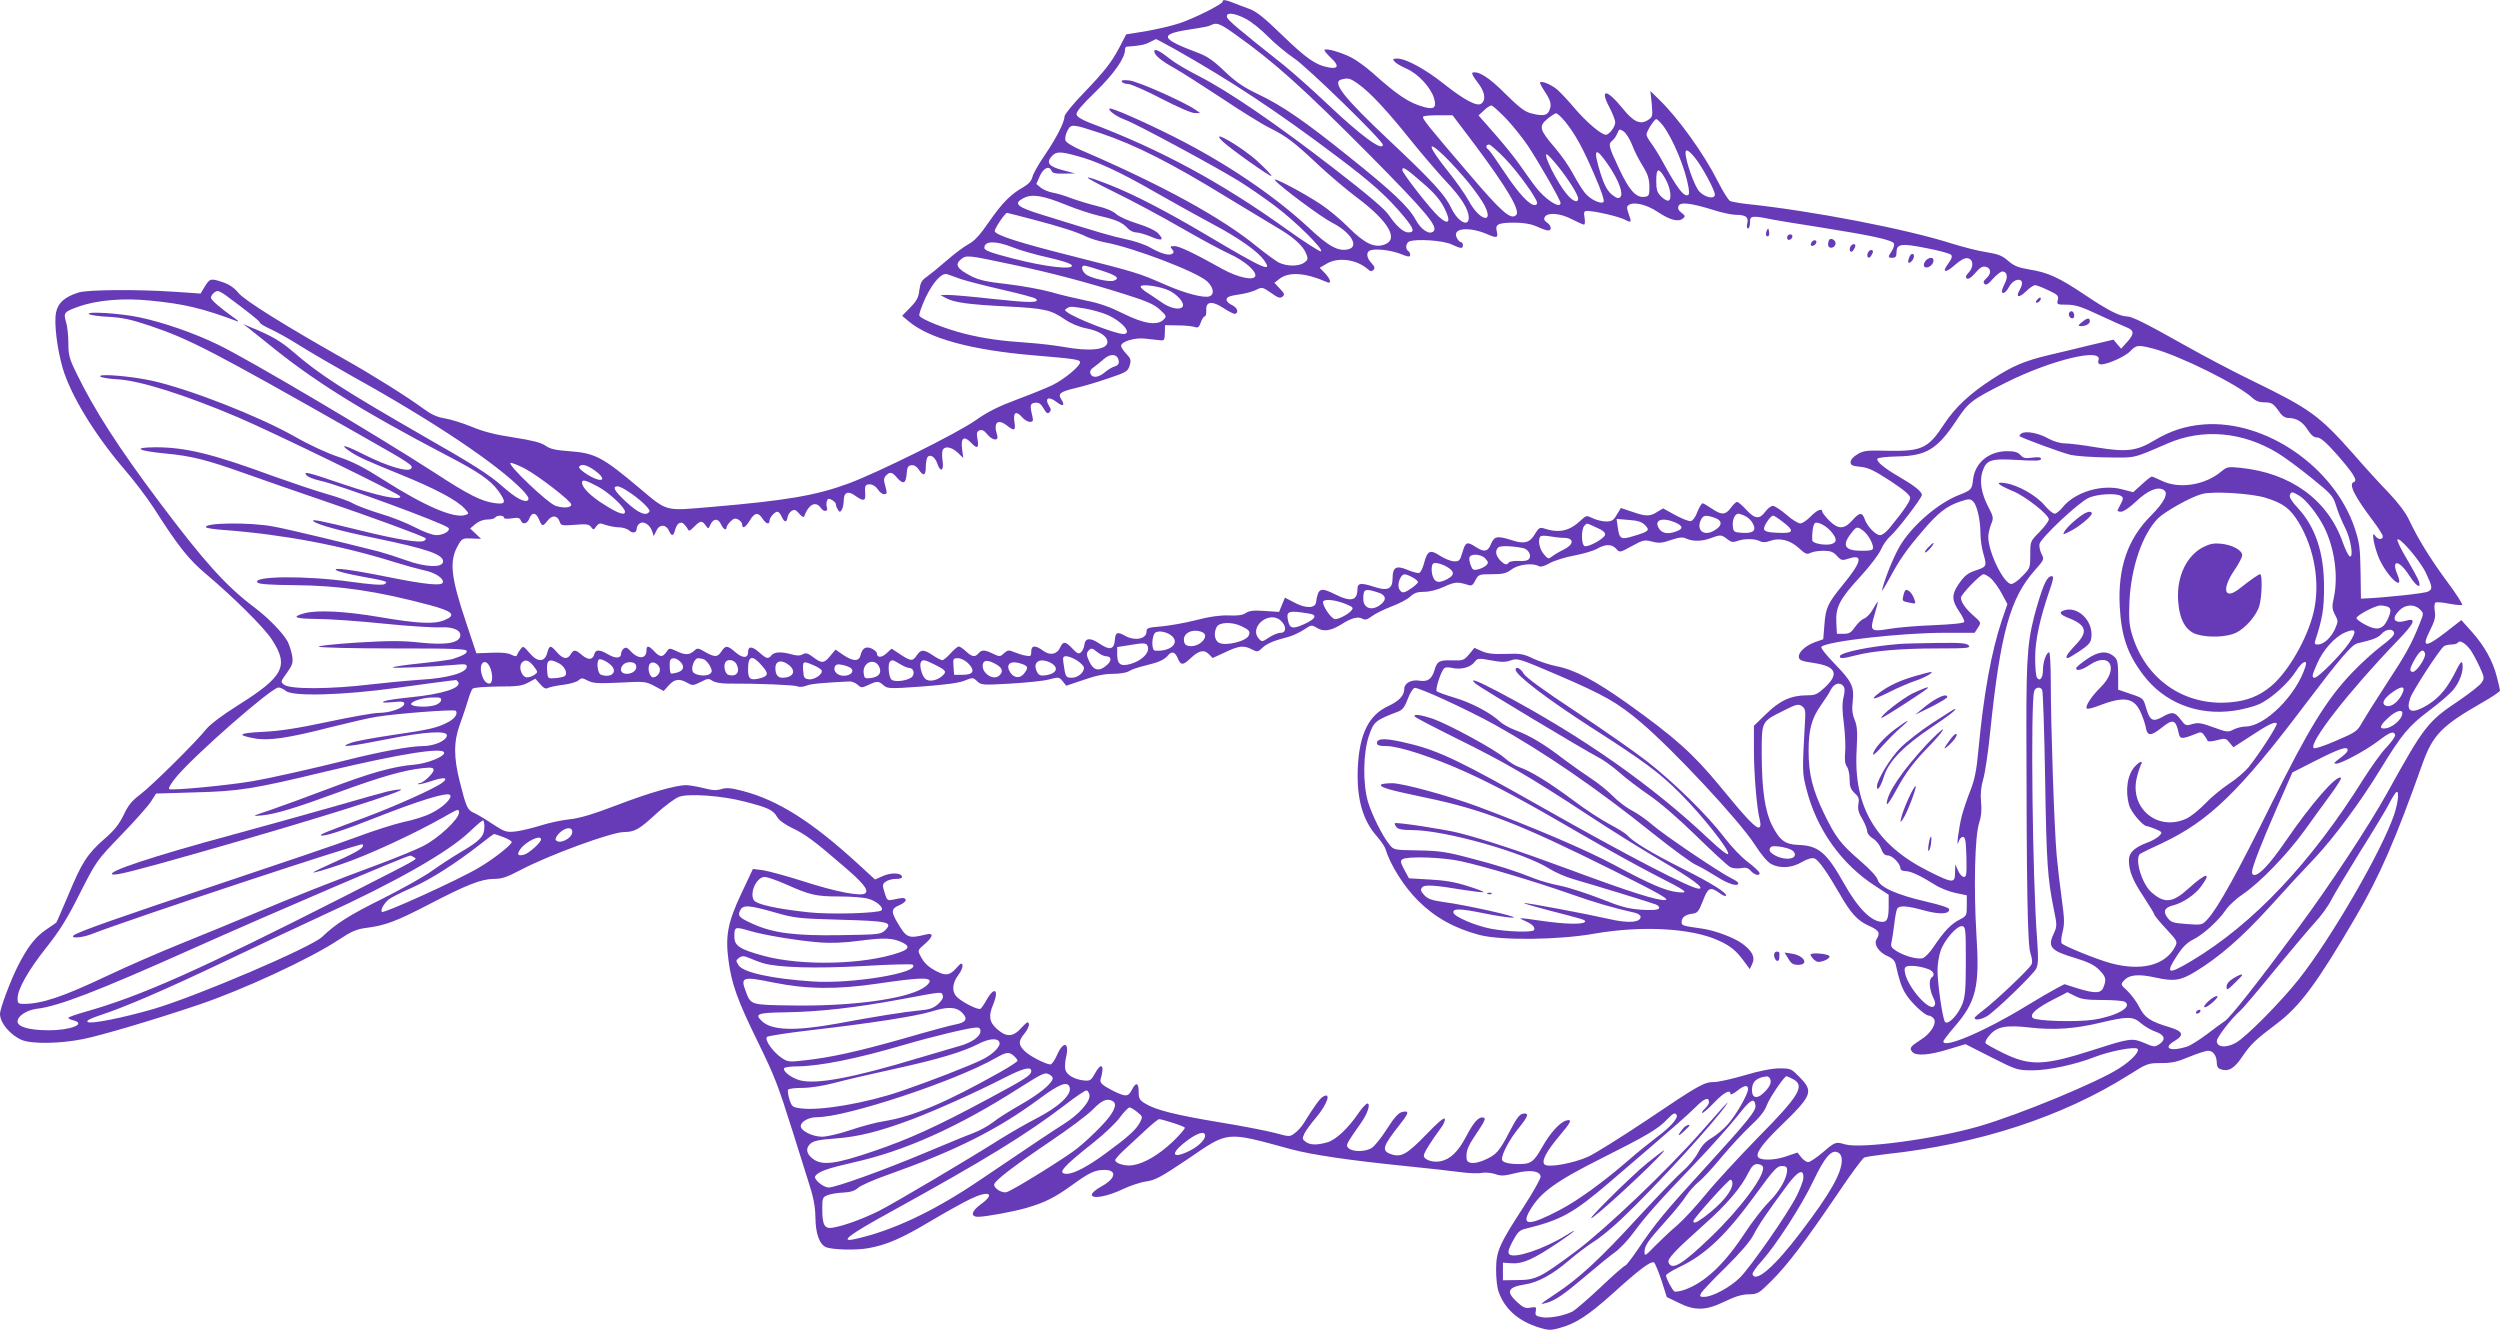 <?xml version="1.0" standalone="no"?>
<!DOCTYPE svg PUBLIC "-//W3C//DTD SVG 20010904//EN"
 "http://www.w3.org/TR/2001/REC-SVG-20010904/DTD/svg10.dtd">
<svg version="1.0" xmlns="http://www.w3.org/2000/svg"
 width="1280pt" height="681pt" viewBox="0 0 1280 681"
 preserveAspectRatio="xMidYMid meet">
<g transform="translate(0,681) scale(0.1,-0.1)"
fill="#673ab7" stroke="none">
<path d="M6260 6802 c0 -13 -149 -88 -224 -112 -39 -13 -115 -30 -170 -40
l-100 -16 -33 -64 c-43 -81 -76 -123 -190 -242 -51 -53 -93 -104 -93 -115 0
-29 -42 -111 -102 -199 -31 -45 -59 -95 -62 -110 -5 -20 -19 -36 -46 -52 -66
-37 -108 -80 -177 -179 -46 -67 -76 -99 -104 -113 -21 -11 -71 -48 -111 -83
-40 -35 -87 -73 -104 -85 -25 -17 -32 -30 -37 -68 -4 -37 -13 -54 -47 -89
l-41 -42 32 -27 c106 -90 324 -149 649 -176 202 -17 230 -21 230 -35 0 -20
-82 -88 -142 -117 -29 -14 -110 -47 -180 -73 -94 -35 -149 -62 -213 -107 -97
-68 -497 -266 -649 -323 -168 -62 -320 -88 -709 -121 -235 -20 -218 -25 -362
96 -191 161 -228 180 -361 190 -70 5 -97 11 -121 28 -23 16 -66 27 -162 42
-94 14 -156 30 -216 55 -46 19 -108 38 -138 43 -38 6 -69 20 -107 48 -84 62
-261 173 -405 254 -308 174 -513 302 -544 340 -20 25 -46 43 -77 54 -65 22
-69 21 -95 -20 l-22 -37 -131 9 c-192 13 -443 11 -492 -3 -73 -23 -107 -53
-117 -103 -11 -54 5 -183 34 -285 41 -138 161 -336 310 -511 53 -61 122 -152
155 -203 126 -197 179 -265 270 -341 143 -121 294 -271 335 -333 90 -137 63
-190 -174 -339 -77 -48 -140 -96 -160 -120 -53 -67 -279 -290 -338 -335 -43
-32 -63 -56 -86 -106 -23 -47 -48 -79 -98 -122 -89 -78 -116 -121 -185 -287
-33 -77 -60 -141 -62 -142 -2 -2 -25 -17 -51 -35 -56 -38 -95 -88 -145 -186
-38 -75 -92 -219 -92 -246 0 -46 52 -108 112 -134 53 -21 194 -19 314 5 94 19
371 101 589 175 227 76 574 237 717 332 70 46 93 56 149 63 94 13 146 32 314
119 196 102 271 131 334 131 40 0 67 9 137 46 144 76 466 194 529 194 54 0 79
14 165 94 45 41 98 80 118 87 53 17 219 5 334 -25 120 -31 147 -43 167 -79 10
-17 39 -38 76 -56 65 -30 119 -70 262 -194 103 -88 131 -123 114 -140 -19 -19
-153 7 -322 62 -85 27 -178 52 -205 56 l-49 6 -58 -123 c-71 -150 -84 -219
-67 -346 16 -120 46 -205 150 -416 88 -181 102 -217 179 -461 22 -71 57 -182
77 -245 29 -89 38 -133 39 -195 1 -82 21 -137 55 -151 34 -13 151 -16 214 -5
96 17 172 50 326 142 74 44 163 93 198 110 95 46 131 29 55 -26 -50 -36 -56
-65 -15 -65 39 0 179 26 246 45 93 27 146 53 233 116 91 66 119 79 168 79 66
0 58 -44 -15 -84 -28 -15 -50 -34 -50 -43 0 -24 81 -9 160 29 36 17 89 35 119
39 47 7 76 23 213 115 211 144 190 142 528 50 109 -29 298 -57 585 -86 110
-11 236 -25 279 -31 44 -6 95 -8 113 -4 19 3 49 0 68 -6 29 -11 46 -10 102 4
75 19 126 13 131 -16 2 -9 -37 -79 -87 -156 -125 -192 -141 -228 -141 -322 0
-42 5 -91 12 -110 30 -89 100 -152 205 -185 47 -15 62 -16 102 -5 86 22 151
64 279 179 138 125 195 167 211 158 5 -4 22 -45 38 -92 l27 -85 60 -29 c84
-42 139 -41 236 6 54 26 89 37 123 37 47 1 52 4 118 70 82 82 167 194 337 444
67 100 129 184 138 187 9 3 59 11 112 17 474 51 902 191 1243 406 93 59 97 60
165 60 55 0 84 7 143 32 41 17 84 31 97 31 26 0 44 -26 44 -64 0 -16 7 -27 21
-31 39 -13 68 4 108 63 45 66 67 87 177 170 119 89 208 209 404 545 126 216
203 393 344 789 52 145 98 192 300 308 53 30 96 59 96 64 0 4 -7 36 -16 70
-21 83 -64 159 -128 231 l-54 60 -81 -63 c-104 -80 -124 -78 -80 9 25 50 30
70 25 100 -3 21 -2 40 4 44 5 3 37 1 70 -6 33 -6 63 -9 66 -6 4 3 -29 55 -73
114 -89 120 -155 228 -197 318 -18 39 -55 88 -104 140 -43 44 -125 134 -183
201 -174 196 -220 230 -514 373 -99 48 -253 129 -343 180 -212 119 -276 151
-304 151 -36 1 -97 32 -213 110 -133 89 -189 115 -284 130 -59 10 -80 19 -110
45 -29 26 -50 34 -111 44 -41 6 -118 26 -170 42 -236 76 -723 170 -1060 205
-36 4 -73 11 -82 15 -9 5 -37 49 -62 99 -72 143 -204 327 -305 424 l-41 40 7
-66 c5 -63 5 -67 -20 -83 -39 -25 -74 -9 -130 61 -79 98 -118 102 -68 7 17
-32 31 -68 31 -80 0 -22 -31 -63 -48 -63 -23 0 -97 63 -155 130 -35 42 -78 88
-96 103 -31 25 -77 44 -86 35 -2 -2 9 -24 25 -48 32 -48 36 -70 20 -101 -12
-22 -37 -24 -95 -8 -30 8 -62 34 -128 99 -81 82 -137 118 -168 108 -6 -2 6
-24 25 -48 38 -48 46 -89 21 -110 -21 -18 -87 17 -193 101 -94 75 -194 129
-237 129 -24 0 -26 -2 -15 -15 7 -9 35 -25 62 -37 58 -25 123 -95 140 -150 14
-49 2 -60 -51 -46 -78 22 -133 58 -266 177 -33 29 -80 63 -105 76 -53 27 -129
49 -138 40 -4 -3 11 -21 31 -40 45 -41 40 -60 -11 -50 -66 12 -114 46 -236
164 -94 91 -132 122 -171 136 -27 10 -65 24 -84 32 -39 15 -51 16 -51 5z m116
-87 c28 -14 79 -54 115 -91 35 -36 96 -86 134 -112 66 -43 455 -422 455 -443
0 -36 -110 44 -280 205 -80 76 -183 167 -229 204 -237 188 -286 230 -289 245
-5 25 35 22 94 -8z m-50 -82 c201 -143 345 -273 682 -612 294 -297 356 -371
332 -395 -21 -21 -65 8 -93 61 -34 63 -120 145 -342 322 -225 181 -339 259
-460 317 -78 37 -116 63 -175 119 -56 54 -91 78 -135 94 -200 75 -205 97 -26
123 42 6 83 14 91 19 28 16 47 9 126 -48z m-312 -74 c284 -160 522 -317 831
-550 176 -132 260 -207 345 -310 50 -61 55 -79 20 -79 -25 0 -63 35 -98 87
-19 30 -107 105 -287 244 -295 228 -534 391 -686 469 -57 29 -122 67 -144 85
-57 45 -85 59 -85 42 0 -19 35 -48 105 -87 32 -18 139 -86 236 -150 97 -65
209 -135 250 -155 89 -45 123 -71 254 -194 55 -51 141 -124 192 -162 164 -123
218 -216 139 -242 -50 -17 -99 7 -179 86 -39 40 -104 94 -143 120 -92 61 -253
146 -236 124 27 -33 237 -189 292 -217 95 -48 141 -122 84 -136 -51 -13 -100
13 -202 109 -180 167 -427 334 -694 468 -157 79 -320 150 -327 143 -9 -9 35
-41 79 -57 58 -21 456 -236 580 -312 52 -32 137 -91 190 -131 105 -79 252
-225 233 -231 -6 -2 -86 49 -178 115 -335 240 -647 408 -1005 543 -43 17 -66
31 -68 43 -3 13 27 48 96 115 94 91 152 173 152 216 0 8 3 15 8 16 64 4 95 10
118 23 16 8 31 15 33 16 2 0 44 -23 95 -51z m939 -178 c60 -42 148 -136 267
-285 56 -70 138 -165 180 -211 82 -86 120 -147 120 -190 0 -50 -56 -20 -88 47
-32 69 -98 141 -318 348 -235 221 -297 300 -246 313 34 9 44 7 85 -22z m759
-179 c35 -37 84 -99 110 -137 60 -91 168 -280 168 -294 0 -34 -81 19 -131 86
-20 27 -56 77 -81 113 -25 36 -82 106 -127 157 l-81 92 27 25 c15 15 33 26 39
26 6 0 40 -31 76 -68z m301 -14 c52 -64 92 -137 152 -277 33 -75 51 -129 45
-135 -13 -13 -67 12 -95 46 -13 16 -40 59 -60 96 -19 37 -62 99 -95 137 -78
91 -82 108 -39 145 19 16 39 29 46 30 6 0 27 -19 46 -42z m-461 -120 c167
-224 233 -337 211 -359 -27 -27 -74 14 -241 210 -216 252 -243 286 -235 294 3
4 39 7 78 7 l72 0 115 -152z m962 100 c53 -71 114 -219 131 -316 5 -34 4 -42
-9 -42 -20 0 -53 45 -111 150 -25 47 -57 99 -71 117 -13 17 -24 37 -24 44 0
16 40 79 50 79 5 0 20 -15 34 -32z m-2879 -40 c179 -60 366 -155 655 -333 91
-55 201 -122 245 -148 87 -50 138 -96 154 -139 9 -23 7 -30 -12 -43 -28 -20
-90 -19 -130 1 -17 9 -67 46 -112 82 -181 148 -482 313 -897 492 -45 19 -80
41 -83 51 -3 10 1 32 10 49 19 37 24 36 170 -12z m2721 -59 c11 -30 36 -79 55
-109 26 -42 33 -65 34 -105 0 -46 -2 -50 -26 -53 -43 -5 -78 34 -130 146 -54
115 -56 124 -33 143 9 7 20 24 25 37 9 22 11 23 32 9 12 -8 31 -38 43 -68z
m-834 -198 c32 -40 68 -91 79 -113 50 -98 -27 -77 -80 22 -18 33 -68 105 -112
159 -99 124 -107 162 -13 71 37 -36 93 -98 126 -139z m184 127 c68 -71 164
-205 164 -227 0 -6 -5 -11 -12 -11 -28 0 -83 60 -153 165 -41 62 -79 116 -85
120 -15 9 -12 25 4 25 7 0 44 -33 82 -72z m974 2 c36 -45 100 -164 100 -186 0
-26 -50 -16 -80 16 -24 26 -70 155 -70 198 0 22 18 12 50 -28z m-3175 14 c106
-27 222 -80 408 -187 100 -57 235 -132 299 -166 130 -69 226 -137 259 -182 48
-68 4 -49 -294 128 -195 116 -370 207 -492 255 -161 63 -153 50 20 -35 94 -46
247 -128 340 -182 94 -54 206 -115 250 -135 79 -36 140 -90 132 -114 -9 -24
-88 -7 -165 35 -152 85 -225 119 -249 119 -22 0 -24 -2 -12 -16 10 -13 10 -17
0 -24 -18 -10 -58 2 -113 33 -23 14 -79 33 -123 42 -75 16 -126 31 -425 124
-136 42 -154 58 -99 87 44 22 97 14 220 -36 54 -22 131 -47 171 -56 83 -19
115 -33 142 -63 11 -12 30 -21 43 -21 13 0 47 -10 74 -21 58 -25 72 -19 39 16
-15 15 -54 34 -106 50 -46 14 -95 36 -109 49 -16 15 -54 31 -98 41 -40 10 -99
28 -132 40 -33 13 -77 26 -97 29 -20 4 -47 15 -59 25 l-23 19 18 41 c19 42 49
55 60 26 4 -11 20 -15 63 -14 l58 1 -65 17 c-71 19 -85 38 -54 72 21 23 42 24
119 3z m2731 -51 c53 -78 78 -147 59 -163 -9 -8 -20 -4 -44 15 -22 20 -37 47
-56 106 -41 131 -28 144 41 42z m-257 -7 c54 -68 101 -143 101 -163 0 -25 -29
-13 -59 24 -49 59 -121 203 -102 203 5 0 32 -29 60 -64z m-699 -79 c62 -53 92
-88 114 -130 37 -73 26 -94 -27 -47 -40 35 -187 223 -187 239 0 21 16 11 100
-62z m1247 17 c26 -46 34 -105 16 -111 -7 -3 -24 7 -38 21 -21 21 -25 35 -25
81 0 67 13 69 47 9z m-41 -168 c64 -43 107 -54 130 -35 14 11 13 14 -7 30 -15
11 -20 22 -15 34 8 22 63 16 178 -20 43 -14 96 -25 116 -25 51 0 66 -12 58
-44 -4 -15 -2 -26 4 -26 5 0 10 14 10 30 0 26 4 30 28 30 15 0 45 -5 67 -10
22 -5 141 -25 265 -44 265 -42 370 -65 377 -83 3 -7 -2 -24 -11 -38 -21 -31
-20 -35 4 -35 14 0 20 7 20 24 0 48 20 52 151 26 65 -12 123 -28 129 -35 7 -8
2 -22 -16 -46 -34 -46 -13 -49 37 -4 26 23 48 35 62 33 31 -4 34 -44 7 -73
-16 -17 -18 -25 -9 -31 8 -5 24 6 43 29 24 28 36 35 54 31 27 -8 29 -35 2 -59
-15 -14 -17 -21 -9 -29 8 -8 20 0 43 27 18 20 40 37 48 37 24 0 30 -28 13 -60
-8 -16 -15 -34 -15 -40 0 -20 20 -9 35 19 17 34 53 50 66 30 4 -8 1 -24 -9
-41 -24 -41 -6 -46 31 -10 18 18 39 32 47 32 7 0 38 -12 67 -26 49 -23 54 -28
49 -50 -6 -23 -4 -24 46 -24 43 0 75 -10 168 -54 63 -29 127 -58 143 -64 35
-15 34 -34 -3 -74 l-30 -33 -20 23 -19 23 -123 -29 c-68 -17 -161 -39 -208
-50 -125 -30 -184 -55 -288 -122 -115 -74 -191 -145 -247 -230 -82 -126 -115
-141 -288 -138 -108 3 -126 1 -157 -18 -21 -12 -35 -28 -35 -40 0 -16 9 -20
50 -24 40 -4 70 -18 153 -72 71 -47 102 -73 102 -87 0 -18 -31 -63 -105 -154
-16 -20 -38 -37 -48 -37 -24 0 -65 43 -79 80 -13 39 -27 38 -65 -5 -41 -46
-72 -46 -118 0 -19 20 -35 40 -35 45 0 20 -27 9 -60 -25 -19 -19 -42 -35 -53
-35 -10 0 -43 20 -71 45 -29 25 -60 45 -69 45 -9 0 -26 -13 -39 -30 -29 -40
-53 -38 -97 10 -20 22 -41 40 -47 40 -6 0 -20 -13 -32 -30 -27 -37 -48 -38
-96 -5 -21 14 -42 27 -48 28 -5 1 -17 -18 -27 -43 -9 -26 -24 -46 -34 -48 -10
-2 -45 12 -80 31 l-62 34 -30 -18 c-38 -24 -58 -24 -129 1 l-57 19 -21 -34
c-16 -29 -26 -35 -54 -35 -18 0 -49 7 -68 16 -33 16 -34 16 -62 -10 -59 -56
-112 -67 -191 -41 -19 6 -26 1 -44 -29 -26 -45 -55 -53 -118 -32 -75 24 -90
21 -107 -19 -16 -40 -35 -44 -79 -15 -44 29 -52 25 -67 -27 -13 -44 -17 -48
-44 -47 -17 1 -49 14 -72 29 -50 33 -64 26 -81 -39 -6 -24 -17 -46 -24 -49 -7
-3 -34 4 -60 15 -58 25 -77 14 -77 -43 0 -54 -25 -66 -90 -45 -73 24 -90 22
-90 -12 0 -57 -34 -65 -110 -27 -80 40 -91 36 -102 -40 -5 -30 -54 -31 -111 0
l-48 25 -15 -36 -15 -37 -75 5 c-57 4 -79 1 -96 -11 -16 -11 -41 -14 -89 -12
-46 1 -96 -6 -165 -24 -54 -14 -134 -28 -176 -32 -72 -6 -78 -8 -78 -28 0 -37
-62 -48 -110 -20 -39 22 -49 18 -52 -22 -4 -49 -26 -54 -79 -18 -48 32 -73 29
-77 -7 -2 -15 -10 -32 -18 -38 -11 -10 -19 -6 -43 19 -35 38 -48 39 -63 6 -16
-36 -53 -43 -88 -16 -40 29 -60 27 -60 -5 0 -23 -3 -26 -27 -21 -16 2 -42 11
-60 18 -28 12 -34 11 -53 -6 -19 -18 -22 -18 -56 -2 -43 21 -58 21 -74 2 -18
-21 -33 -19 -64 10 -15 14 -32 25 -37 25 -6 0 -25 -16 -42 -35 -17 -19 -36
-35 -42 -35 -7 0 -29 11 -49 25 -46 31 -61 31 -82 0 -21 -32 -31 -31 -85 5
l-44 29 -25 -23 c-25 -24 -50 -25 -50 -2 0 7 -12 18 -26 25 -31 14 -49 3 -58
-34 -8 -33 -39 -32 -89 2 l-39 27 -27 -32 c-31 -39 -44 -40 -87 -7 -28 21 -38
24 -54 15 -14 -8 -31 -8 -58 0 -52 14 -87 13 -102 -5 -17 -21 -25 -19 -64 16
-37 32 -56 31 -56 -1 0 -31 -28 -31 -64 0 -41 36 -51 37 -72 5 -20 -31 -34
-31 -84 -3 -36 21 -39 22 -57 5 -24 -21 -45 -22 -91 0 -34 16 -36 16 -50 -5
-19 -28 -33 -28 -62 3 -28 30 -40 32 -40 6 0 -47 -43 -48 -84 -2 -15 16 -22
18 -33 10 -7 -6 -13 -18 -13 -26 0 -24 -28 -26 -65 -4 -45 26 -65 27 -72 2 -8
-30 -30 -32 -62 -6 -35 30 -43 31 -59 5 -17 -28 -39 -25 -70 10 -33 38 -39 38
-50 -2 -13 -50 -50 -50 -91 -1 -31 36 -33 37 -46 19 -8 -10 -16 -24 -18 -30
-3 -8 -11 -7 -29 2 -16 9 -51 12 -102 10 l-77 -3 -54 162 c-78 233 -86 313
-38 394 18 32 23 34 68 32 l48 -2 -28 27 -28 26 27 23 c17 14 40 23 61 23 19
0 37 5 40 10 8 13 45 13 45 0 0 -6 15 -8 40 -4 31 5 41 3 46 -10 9 -24 33 -19
44 9 13 34 35 32 50 -5 15 -37 19 -37 45 -4 23 29 50 25 61 -8 6 -19 12 -20
77 -15 59 5 72 3 83 -11 12 -16 14 -16 27 3 14 18 19 18 49 7 19 -6 49 -12 68
-12 18 0 41 -7 51 -16 19 -17 39 -12 39 10 0 8 6 19 14 25 19 16 53 -4 65 -39
l8 -25 14 28 c15 34 49 33 64 0 13 -30 23 -29 31 2 9 36 29 49 47 31 8 -9 17
-21 20 -28 3 -9 13 -4 31 15 32 32 40 33 59 7 14 -20 14 -19 25 5 15 32 39 32
54 0 11 -25 28 -34 28 -15 0 6 9 19 20 30 16 16 25 18 40 10 11 -6 20 -17 20
-25 0 -25 17 -16 39 20 24 41 43 44 65 10 18 -28 36 -33 36 -11 0 16 26 46 41
46 5 0 15 -11 21 -25 14 -31 26 -32 30 -4 2 12 11 27 21 33 15 9 22 6 39 -14
12 -14 23 -20 25 -15 23 64 60 82 86 44 16 -23 40 -18 30 6 -3 8 -2 22 1 30 4
13 10 14 26 5 11 -6 20 -16 20 -23 0 -7 5 -19 10 -27 9 -13 11 -13 20 0 5 8
10 30 10 48 0 42 23 51 60 23 39 -28 52 -27 50 7 -3 46 -1 52 24 52 14 0 30
-10 40 -25 9 -14 23 -25 31 -25 18 0 18 4 6 48 -7 24 -6 35 5 47 21 21 31 19
56 -10 32 -37 46 -32 50 18 2 34 7 43 24 45 14 2 27 -6 38 -22 23 -36 36 -32
36 12 0 20 4 43 8 50 14 20 40 3 52 -34 15 -45 34 -33 26 16 -3 21 -3 46 0 54
9 24 45 19 77 -11 l29 -28 -6 46 c-8 57 10 70 45 33 32 -34 42 -30 34 16 -6
33 -4 41 11 47 12 4 24 -2 38 -20 28 -34 62 -37 51 -4 -20 64 3 85 51 48 38
-30 45 -26 38 18 -8 49 8 60 38 26 12 -14 30 -25 41 -25 16 0 18 5 13 28 -14
57 -12 67 14 70 19 2 29 -5 43 -29 14 -25 21 -29 30 -20 9 9 9 16 -1 31 -26
43 -3 54 40 20 31 -24 42 -16 22 15 -19 30 -7 39 76 59 36 8 110 30 165 49 93
31 100 36 109 66 8 27 6 35 -17 59 -15 16 -27 34 -27 41 0 22 70 44 125 37 27
-3 61 -7 74 -8 22 -3 24 1 25 37 l1 40 65 -1 c36 0 75 -4 86 -8 18 -6 23 -2
32 23 6 17 15 31 20 31 6 0 9 15 8 33 -2 45 31 48 91 8 26 -17 52 -30 57 -28
20 7 11 32 -16 45 -16 7 -28 19 -28 27 0 15 13 20 80 30 25 4 58 14 74 22 27
14 31 13 73 -16 36 -26 48 -30 59 -20 13 10 11 16 -13 41 l-28 30 23 18 c48
40 133 35 245 -14 26 -12 21 13 -9 45 l-27 28 34 20 c59 36 153 24 212 -27 13
-12 20 -13 29 -4 9 9 6 17 -10 35 -24 25 -28 52 -11 63 22 13 105 5 157 -15
42 -17 52 -18 52 -6 0 7 -4 17 -10 20 -16 10 -12 42 6 49 37 14 169 5 213 -14
52 -24 61 -25 61 -5 0 8 -4 15 -10 15 -5 0 -15 10 -21 22 -27 50 61 60 158 18
47 -21 55 -18 46 18 -8 34 9 42 92 42 48 0 84 -7 114 -20 24 -11 49 -20 57
-20 21 0 17 26 -6 41 -14 10 -17 18 -10 29 15 24 81 18 139 -13 29 -15 57 -27
61 -27 5 0 6 16 3 35 -5 31 -3 35 15 35 37 0 162 -29 192 -45 34 -17 35 -15
18 32 -10 29 -10 36 2 44 26 17 90 2 146 -35z m-3208 -37 c150 -39 237 -67
285 -91 21 -10 64 -23 95 -29 143 -26 471 -151 523 -200 32 -30 38 -66 12 -76
-27 -11 -129 16 -226 59 -135 59 -146 63 -462 143 -283 71 -405 110 -412 131
-3 10 52 94 63 94 3 0 58 -14 122 -31z m-91 -146 c37 -15 119 -38 182 -52 71
-16 116 -31 119 -40 8 -24 -138 -7 -300 35 -117 30 -148 42 -148 55 0 37 59
37 147 2z m3 -89 c197 -42 374 -89 568 -150 114 -36 151 -52 180 -79 35 -32
36 -35 20 -51 -32 -33 -102 -22 -208 31 -66 33 -122 53 -189 66 -53 11 -134
30 -181 44 -47 13 -146 31 -220 40 -108 12 -146 20 -189 42 -71 37 -84 58 -51
85 29 23 29 23 270 -28z m452 -30 c77 -25 93 -39 61 -51 -24 -9 -123 14 -144
33 -22 19 -25 44 -7 44 7 0 48 -12 90 -26z m-722 -43 c30 -10 127 -35 215 -55
87 -20 163 -40 169 -46 21 -21 -31 -21 -216 -1 -106 12 -211 21 -233 21 l-40
-1 28 -15 c42 -23 116 -33 312 -43 194 -10 225 -17 298 -67 29 -20 72 -38 108
-45 67 -13 109 -40 109 -70 0 -40 -88 -50 -226 -25 -44 8 -124 17 -179 21
-136 9 -224 21 -325 46 -100 25 -226 75 -233 93 -3 7 12 48 32 92 39 81 83
129 111 120 8 -3 40 -14 70 -25z m1069 -60 c43 -23 77 -63 66 -81 -12 -19 -62
-10 -106 21 -24 17 -59 40 -76 51 -18 11 -33 25 -33 30 0 17 103 2 149 -21z
m-4833 -23 c120 -89 174 -132 174 -139 0 -5 24 -20 53 -33 29 -13 98 -51 153
-86 54 -34 178 -106 274 -160 409 -227 736 -446 865 -579 28 -30 36 -44 28
-52 -15 -15 -64 12 -126 67 -69 62 -149 113 -417 266 -400 230 -527 312 -657
425 -65 56 -114 85 -223 129 l-35 15 30 -23 c16 -13 59 -47 95 -76 232 -190
477 -343 920 -575 160 -83 222 -126 261 -180 43 -59 39 -71 -18 -63 -67 9
-134 42 -305 154 -308 199 -955 582 -1113 658 -124 60 -281 114 -400 139 -97
21 -275 32 -260 17 6 -5 51 -12 100 -14 71 -4 115 -13 213 -46 204 -69 318
-128 1078 -560 257 -146 274 -156 258 -172 -18 -18 -118 12 -235 70 -100 51
-136 60 -82 22 43 -30 78 -46 265 -122 181 -74 286 -130 327 -174 22 -24 23
-26 6 -32 -56 -22 -210 44 -423 180 -99 63 -157 93 -230 117 -57 19 -151 62
-227 106 -185 104 -535 241 -728 284 -105 23 -273 37 -264 22 4 -6 44 -13 89
-15 117 -7 349 -81 615 -194 179 -76 827 -392 832 -405 8 -24 -113 1 -290 61
-188 64 -209 69 -189 46 6 -8 37 -20 68 -27 89 -18 631 -217 657 -241 15 -14
-23 -38 -61 -38 -19 0 -65 17 -109 40 -42 22 -122 54 -178 70 -55 17 -117 40
-137 51 -19 12 -81 34 -138 50 -56 16 -177 57 -270 90 -312 115 -451 149 -606
149 -121 -1 -93 -18 51 -32 130 -12 209 -31 410 -103 87 -31 268 -94 403 -140
238 -81 509 -180 519 -191 3 -3 0 -9 -7 -13 -21 -12 -137 6 -327 53 -206 51
-254 60 -240 47 19 -17 143 -51 310 -85 276 -57 360 -86 353 -124 -6 -30 -91
-26 -188 9 -47 17 -110 37 -140 45 -181 46 -467 115 -539 128 -119 23 -361 20
-346 -4 3 -4 46 -11 97 -14 301 -23 598 -79 871 -165 51 -16 117 -34 148 -41
57 -11 103 -42 96 -63 -6 -18 -93 -9 -277 28 -193 39 -295 52 -267 35 10 -7
66 -20 125 -31 133 -24 143 -27 120 -40 -10 -6 -70 -2 -170 12 -232 33 -513
30 -479 -4 8 -8 68 -12 189 -13 233 -2 421 -30 692 -102 119 -32 138 -51 76
-77 -53 -22 -135 -18 -329 15 -182 31 -322 38 -389 20 -69 -19 -49 -28 64 -29
62 0 217 -11 343 -24 127 -13 257 -21 290 -19 69 4 112 -18 100 -50 -13 -32
-78 -41 -204 -28 -93 10 -156 10 -324 0 -118 -8 -202 -17 -195 -21 7 -5 181
-9 386 -9 309 0 372 -2 372 -14 0 -12 -17 -22 -75 -41 -11 -3 -82 -13 -159
-21 -77 -8 -142 -17 -145 -21 -6 -6 207 3 317 13 51 5 62 4 62 -9 0 -31 -96
-59 -234 -67 -72 -5 -187 -16 -256 -24 -209 -25 -413 -26 -445 -2 -19 14 -19
16 14 61 29 41 32 52 27 87 -4 22 -14 54 -22 71 -23 44 -99 123 -174 179 -144
109 -253 230 -483 536 -209 278 -336 476 -426 662 -36 73 -41 93 -41 153 0 38
-5 87 -12 109 -14 47 -10 52 67 79 94 33 228 44 364 30 175 -17 266 -39 446
-106 11 -4 2 6 -21 21 -68 49 -114 88 -114 100 0 13 21 34 35 34 6 0 24 -10
41 -22z m4401 -68 c34 -6 84 -20 110 -31 78 -33 134 -99 84 -99 -40 0 -251 82
-289 113 -11 8 -11 12 0 18 17 11 20 11 95 -1z m5468 -205 c135 -36 432 -183
506 -251 16 -16 37 -24 60 -24 40 0 48 -5 78 -47 14 -22 31 -33 46 -33 43 0
74 -19 100 -60 18 -28 32 -40 49 -40 17 0 45 -24 101 -87 84 -96 108 -134 87
-141 -29 -9 2 -72 99 -200 27 -36 49 -71 49 -78 0 -20 -27 -17 -40 4 -22 33
-3 -64 22 -120 45 -97 131 -172 93 -80 -34 80 8 77 60 -4 36 -56 62 -72 50
-31 -4 12 -32 64 -62 115 -31 51 -52 96 -48 100 12 13 117 -110 146 -172 34
-72 35 -82 10 -95 -15 -9 -223 -31 -320 -35 l-23 -1 -2 140 c-2 124 -6 149
-31 224 -106 311 -455 551 -770 528 -94 -7 -174 -33 -255 -82 -90 -54 -140
-61 -293 -36 -70 12 -145 21 -166 21 -22 0 -57 10 -82 24 -51 29 -117 41 -139
27 -8 -6 -12 -12 -10 -14 12 -10 221 -87 262 -96 26 -6 109 -12 185 -13 150
-2 129 -7 310 71 181 79 386 61 567 -50 30 -18 105 -73 167 -123 106 -86 114
-94 130 -146 9 -30 29 -79 44 -108 30 -56 47 -158 26 -151 -7 3 -23 35 -36 72
-76 217 -266 356 -526 382 -61 6 -67 5 -96 -19 -83 -70 -215 -91 -304 -48 -25
12 -48 22 -52 22 -4 0 -27 -18 -51 -40 l-44 -40 -58 15 c-104 27 -241 -15
-303 -92 -14 -18 -33 -33 -41 -33 -9 0 -32 19 -52 43 -42 50 -135 103 -199
113 -58 9 -43 -7 36 -40 64 -26 185 -121 185 -145 0 -9 -21 -37 -47 -64 -48
-48 -48 -48 -48 -117 0 -67 -1 -70 -40 -109 -21 -23 -47 -41 -57 -41 -38 0
-118 162 -118 241 0 16 7 45 14 64 14 33 13 38 -14 90 -35 67 -46 131 -30 180
20 61 42 68 180 60 93 -6 120 -4 120 5 0 9 -12 11 -44 7 -35 -5 -47 -3 -61 13
-13 15 -31 20 -68 20 -94 0 -165 -59 -175 -145 -5 -50 -9 -55 -71 -79 -101
-39 -227 -144 -294 -246 -32 -48 -81 -164 -101 -240 -4 -14 12 11 36 55 54
100 88 149 172 247 79 93 122 126 189 149 47 16 54 16 69 2 20 -18 38 -95 38
-167 0 -29 7 -76 16 -105 17 -59 15 -63 -36 -80 -46 -15 -62 -28 -94 -75 -34
-50 -33 -81 4 -135 17 -25 29 -49 27 -55 -2 -7 -63 -13 -158 -17 -85 -3 -187
-12 -227 -19 -95 -16 -100 -11 -74 74 11 36 18 66 16 66 -1 0 -13 -18 -25 -40
-12 -22 -33 -43 -45 -47 -13 -5 -33 -24 -46 -43 -20 -29 -30 -35 -58 -35 l-35
0 -3 58 c-4 79 17 120 124 236 47 51 94 113 105 138 10 24 32 55 49 69 34 30
160 194 160 210 0 17 -39 48 -115 92 -76 44 -118 78 -113 93 2 6 48 11 103 12
148 3 204 37 301 183 63 95 77 106 252 194 233 117 501 182 476 115 -3 -7 -1
-16 5 -19 18 -11 125 33 156 64 34 35 40 35 120 15z m-5297 -63 c2 -14 -4 -23
-20 -28 -13 -3 -36 -17 -51 -30 -33 -28 -65 -31 -74 -7 -4 11 1 22 16 32 13 9
36 28 53 43 34 30 71 26 76 -10z m-3039 -552 c69 -37 236 -166 236 -183 0 -17
-39 -20 -80 -7 -42 14 -257 220 -230 220 10 0 43 -14 74 -30z m359 -11 c43
-31 48 -55 9 -43 -38 12 -98 54 -92 64 11 18 41 10 83 -21z m13 -80 c56 -30
139 -107 139 -129 0 -21 -35 -9 -106 36 -68 42 -114 87 -114 113 0 18 18 13
81 -20z m150 -22 c58 -36 122 -95 114 -106 -16 -26 -56 -9 -120 50 -60 56 -72
79 -42 79 7 0 28 -10 48 -23z m7868 4 c25 -16 2 -63 -66 -131 -119 -119 -170
-266 -160 -464 8 -152 39 -244 120 -351 107 -142 277 -210 464 -184 43 6 102
21 131 34 60 28 150 108 189 171 30 47 59 61 47 22 -45 -146 -207 -308 -308
-308 -17 0 -44 -7 -60 -15 -28 -15 -34 -14 -103 11 -62 23 -79 25 -108 17 -32
-10 -36 -9 -60 23 -30 40 -44 42 -96 12 -47 -26 -63 -17 -82 51 -13 45 -15 47
-78 68 l-64 22 0 77 c-1 68 -4 79 -24 95 -36 29 -79 24 -138 -17 -29 -20 -53
-40 -53 -45 0 -17 31 -9 68 16 108 73 153 -21 56 -115 -47 -47 -80 -97 -69
-108 3 -3 27 2 53 12 133 52 184 46 219 -24 12 -25 25 -62 29 -82 8 -48 25
-49 83 -3 57 46 71 41 86 -29 6 -31 17 -31 83 -5 30 13 35 12 47 -5 8 -10 16
-23 17 -28 2 -6 21 -5 48 2 42 11 46 11 65 -12 l20 -24 88 57 c89 59 124 76
134 65 7 -7 -91 -158 -145 -225 -19 -23 -65 -62 -101 -85 -36 -24 -91 -69
-121 -101 -30 -31 -73 -66 -95 -76 -144 -67 -289 48 -256 203 6 27 16 58 21
69 15 26 -2 24 -28 -4 -40 -42 -52 -124 -31 -199 9 -35 71 -108 91 -108 5 0
25 -7 45 -15 34 -15 35 -16 19 -34 -9 -10 -38 -27 -64 -36 -64 -24 -92 -51
-92 -89 0 -55 19 -103 75 -187 30 -46 55 -87 55 -91 0 -5 27 -38 60 -73 59
-64 60 -66 46 -93 -50 -95 -174 -126 -331 -83 -72 20 -233 85 -249 101 -4 5
-3 30 4 57 11 41 10 68 -3 164 -9 63 -21 167 -27 231 -12 134 -30 660 -30 886
0 83 -4 152 -8 152 -15 0 -32 -49 -32 -90 0 -41 -16 -62 -31 -39 -5 8 -9 53
-9 100 0 90 23 198 74 347 20 57 22 72 11 72 -23 0 -41 -37 -73 -145 -50 -170
-57 -247 -57 -620 1 -835 6 -1125 21 -1166 9 -28 11 -47 4 -59 -12 -23 -185
-187 -244 -231 -25 -19 -46 -37 -46 -41 0 -14 35 -8 65 10 44 28 234 211 250
242 11 22 12 50 5 151 -24 309 -34 1209 -15 1270 7 21 30 25 41 7 4 -7 11
-210 15 -453 7 -434 12 -510 45 -673 16 -77 16 -85 1 -118 -35 -72 -20 -91
108 -129 66 -20 98 -36 122 -60 35 -35 39 -49 23 -89 -12 -33 -43 -34 -134 -6
l-66 21 -42 -22 c-23 -12 -92 -52 -154 -90 -209 -128 -424 -220 -424 -181 0 5
24 36 53 70 116 134 134 207 116 482 -14 234 -8 505 15 569 10 31 13 64 9 105
-4 42 0 78 11 116 9 30 26 141 36 245 52 503 102 684 229 826 47 53 48 56 34
82 -8 16 -13 38 -11 51 4 29 199 213 252 237 44 20 140 25 165 10 13 -8 13
-13 1 -38 -8 -15 -16 -31 -18 -35 -2 -5 6 -8 18 -8 12 0 45 22 75 51 62 59
113 80 144 60z m522 -40 c90 -28 125 -55 169 -127 81 -135 110 -311 76 -457
-32 -137 -131 -308 -219 -381 -62 -51 -124 -75 -210 -82 -235 -20 -435 120
-502 351 -14 47 -16 82 -12 170 9 172 66 339 145 420 36 36 169 111 227 126
55 15 254 3 326 -20z m173 10 c35 -22 93 -96 124 -157 55 -108 75 -254 51
-365 -10 -46 -9 -57 6 -86 17 -32 17 -34 0 -74 -21 -45 -58 -79 -88 -79 -16 0
-18 4 -12 23 36 110 44 160 44 267 1 178 -43 311 -135 410 -29 31 -44 55 -40
65 7 19 12 19 50 -4z m-2839 -103 c15 -7 33 -24 40 -39 19 -36 1 -51 -57 -47
-41 3 -43 5 -46 36 -3 32 11 62 29 62 4 0 20 -5 34 -12z m-156 -9 c43 -15 40
-43 -7 -68 -52 -28 -89 8 -62 60 12 22 24 23 69 8z m349 -21 c62 -47 56 -60
-25 -56 -52 2 -68 7 -71 19 -3 16 33 69 47 69 4 0 26 -14 49 -32z m-706 -16
c27 -27 21 -33 -56 -56 -67 -21 -75 -16 -83 44 l-6 43 62 -5 c46 -3 67 -10 83
-26z m153 14 c42 -18 45 -33 9 -46 -40 -16 -72 -12 -88 11 -31 45 10 63 79 35z
m804 -52 c28 -35 26 -52 -4 -60 -33 -8 -95 4 -96 19 -3 36 4 83 14 89 15 9 61
-16 86 -48z m-1205 25 c33 -14 46 -26 44 -37 -4 -20 -86 -65 -105 -58 -17 7
-18 87 -1 104 15 15 7 16 62 -9z m1364 -15 c24 -17 52 -64 52 -89 0 -12 -12
-15 -58 -15 -86 0 -103 26 -56 87 29 38 32 39 62 17z m-1528 -38 c52 -2 48
-35 -6 -61 -23 -11 -49 -27 -59 -35 -16 -13 -20 -12 -41 13 -23 27 -32 76 -16
91 4 4 25 4 47 0 22 -4 56 -8 75 -8z m833 -6 c20 -16 30 -18 52 -10 34 13 91
13 116 -1 14 -7 29 -7 53 2 48 17 101 4 146 -37 32 -30 42 -34 59 -25 11 6 40
11 66 11 37 0 51 -5 70 -26 22 -24 27 -25 60 -14 77 25 67 -17 -31 -136 -76
-93 -87 -117 -93 -203 l-6 -74 -40 -14 c-46 -16 -85 -49 -85 -74 0 -19 11 -24
80 -34 110 -17 127 -55 55 -123 -40 -37 -50 -42 -93 -42 -81 0 -140 -27 -209
-95 l-63 -61 0 -121 c0 -126 15 -305 30 -360 5 -21 5 -35 -2 -39 -15 -9 -66
44 -203 212 -138 167 -230 249 -475 424 -165 117 -268 171 -361 189 -35 7 -89
25 -119 39 -49 24 -65 27 -140 24 -64 -2 -94 1 -123 14 l-38 17 -27 -33 c-27
-31 -31 -33 -89 -31 -64 2 -75 -5 -88 -49 -14 -47 -35 -62 -78 -55 -40 7 -77
-13 -77 -41 0 -35 -26 -63 -82 -89 -100 -46 -148 -143 -156 -315 -7 -160 25
-272 101 -356 19 -22 38 -50 42 -64 23 -78 93 -189 165 -261 85 -85 186 -142
315 -176 111 -29 406 -26 590 7 243 42 495 28 633 -35 64 -29 91 -52 133 -109
l28 -38 12 26 c17 35 1 67 -51 105 -43 31 -137 66 -202 76 -105 15 -108 16
-108 34 0 24 18 38 55 43 26 3 32 10 54 66 26 68 37 73 83 41 16 -12 31 -19
34 -16 12 12 -72 65 -220 139 -158 79 -258 140 -285 172 -8 9 -48 34 -90 56
-42 22 -128 78 -191 126 -120 89 -213 146 -271 166 -19 6 -53 27 -75 47 -50
44 -288 173 -368 201 -63 21 -101 26 -92 11 3 -5 101 -56 218 -114 243 -120
367 -192 663 -386 115 -76 285 -182 376 -235 161 -94 231 -146 197 -146 -40 0
-362 167 -798 414 -409 232 -530 291 -678 327 -124 31 -172 32 -172 4 0 -11
13 -15 50 -15 63 0 241 -58 410 -135 147 -67 297 -147 595 -321 121 -70 285
-161 365 -202 169 -86 183 -96 120 -90 -63 7 -142 41 -326 140 -137 74 -415
193 -699 299 -146 54 -383 119 -437 119 -32 0 -58 -4 -58 -9 0 -14 45 -26 230
-65 293 -61 481 -134 960 -373 235 -117 289 -148 267 -151 -37 -5 -179 40
-497 158 -259 96 -431 152 -559 185 -75 19 -323 57 -329 50 -3 -2 1 -11 8 -20
9 -11 32 -15 80 -15 166 0 574 -115 705 -199 27 -17 81 -41 120 -52 117 -34
399 -120 423 -130 13 -5 20 -14 16 -20 -5 -8 -34 -10 -88 -7 -68 5 -105 14
-212 57 -72 28 -165 58 -206 66 -41 8 -99 24 -129 36 -103 41 -194 70 -334
106 -120 32 -158 37 -265 39 -124 2 -124 2 -147 31 -35 43 -89 151 -109 218
-27 93 -25 251 5 338 24 72 32 79 153 125 19 8 32 25 46 64 11 29 26 54 35 56
20 4 274 -113 411 -189 256 -143 521 -325 809 -556 98 -78 197 -151 220 -161
23 -10 71 -38 106 -60 59 -38 111 -54 111 -34 0 5 -16 16 -35 25 -58 28 -347
223 -405 274 -30 26 -77 59 -104 73 -28 14 -73 48 -100 76 -28 28 -77 67 -108
87 -31 20 -96 66 -143 101 -100 77 -169 118 -245 147 -30 11 -66 31 -80 44
-46 44 -144 96 -230 122 -47 14 -89 29 -94 34 -8 7 18 92 36 115 6 8 21 9 44
4 44 -10 94 3 114 31 15 19 19 20 84 8 53 -10 74 -10 102 0 33 12 43 9 237
-74 242 -104 307 -141 429 -244 169 -144 502 -501 583 -626 32 -51 66 -90 84
-99 45 -24 106 -20 156 10 27 16 52 23 64 19 21 -6 65 -69 131 -183 56 -98 91
-137 151 -163 51 -23 57 -36 37 -68 -16 -26 12 -68 58 -87 23 -10 36 -23 40
-42 19 -84 28 -111 50 -149 25 -43 99 -113 120 -113 6 0 17 -6 24 -14 19 -23
-13 -77 -65 -109 -54 -35 -60 -43 -45 -62 19 -23 85 -18 184 12 l89 27 132
-67 c131 -66 134 -67 213 -67 82 0 220 30 319 69 75 29 204 54 217 41 13 -13
-31 -60 -94 -100 -110 -71 -509 -236 -715 -296 -224 -65 -605 -117 -689 -93
-47 14 -50 13 -113 -41 -32 -27 -66 -50 -75 -50 -9 0 -25 11 -36 25 l-19 24
-59 -20 c-54 -19 -125 -22 -141 -5 -18 17 19 69 113 160 163 158 170 177 99
250 -43 44 -46 46 -103 46 -38 0 -101 -12 -178 -35 -65 -19 -136 -35 -157 -35
-52 0 -77 -14 -347 -196 -129 -86 -263 -170 -298 -186 -75 -34 -206 -58 -224
-40 -17 17 9 66 76 146 60 71 68 87 35 79 -33 -9 -84 -66 -124 -138 -42 -74
-57 -85 -117 -85 -57 0 -88 9 -88 25 0 29 40 103 84 157 51 63 57 81 24 76
-17 -2 -34 -24 -68 -90 -55 -106 -68 -120 -131 -148 -53 -22 -88 -19 -90 8 -3
41 5 61 53 132 41 61 47 76 33 78 -25 5 -49 -22 -89 -98 -41 -78 -81 -116
-132 -126 -40 -7 -84 8 -84 30 0 13 37 73 89 143 13 17 21 37 18 45 -3 8 -37
-20 -93 -79 -99 -102 -129 -120 -180 -103 -53 18 -46 39 45 155 46 58 48 71 8
61 -17 -4 -41 -31 -75 -85 -28 -44 -63 -88 -78 -98 -32 -21 -100 -22 -120 -1
-15 15 -13 18 68 134 31 45 46 94 29 94 -6 0 -26 -21 -44 -47 -53 -79 -118
-140 -162 -152 -54 -15 -87 -14 -110 3 -17 12 -18 17 -7 41 7 15 33 51 57 79
62 73 84 139 37 110 -15 -10 -41 -45 -97 -135 -11 -18 -32 -41 -46 -51 -25
-19 -27 -19 -100 1 -41 11 -169 36 -286 55 -223 37 -327 63 -380 96 -28 17
-33 25 -33 60 0 48 -14 51 -35 10 -19 -37 -31 -37 -98 -4 -54 28 -67 40 -62
58 22 74 4 91 -30 28 -18 -33 -24 -37 -55 -34 -48 5 -89 28 -95 55 -4 12 -2
43 4 67 17 78 -17 80 -49 4 -11 -24 -25 -44 -32 -44 -24 1 -103 41 -130 67
-35 33 -35 53 -2 92 14 17 24 39 22 48 -3 15 -10 11 -38 -19 -43 -48 -76 -50
-125 -7 -40 35 -45 67 -20 126 32 77 6 95 -34 23 -12 -22 -26 -42 -31 -45 -12
-7 -87 30 -118 58 -30 27 -28 72 4 114 14 18 24 41 22 51 -3 14 -9 11 -32 -15
-33 -37 -53 -40 -99 -17 -43 22 -66 43 -84 79 -15 29 -15 30 21 61 44 38 48
59 9 50 -92 -23 -102 -19 -148 60 -34 57 -32 72 11 90 19 8 33 20 31 27 -4 12
-12 12 -69 0 -24 -5 -28 -1 -39 37 -12 38 -11 44 6 56 10 8 34 14 53 14 22 0
32 4 30 13 -7 19 -58 20 -99 1 l-39 -17 -86 79 c-238 218 -409 326 -590 374
-62 16 -85 18 -110 10 -25 -8 -47 -7 -92 5 -33 8 -73 15 -88 15 -56 0 -193
-40 -360 -104 -120 -46 -189 -66 -239 -71 -38 -4 -105 -18 -148 -32 -42 -13
-100 -27 -127 -30 -47 -5 -55 -3 -118 38 -37 25 -79 50 -95 57 -33 14 -40 28
-72 156 -33 129 -33 209 1 301 14 39 32 92 40 119 8 28 18 54 24 60 6 6 62 10
128 11 99 0 125 3 156 20 l37 20 25 -28 c18 -21 28 -26 41 -19 10 5 45 12 78
16 32 4 67 14 76 22 16 14 20 14 49 -1 27 -14 52 -15 163 -10 128 7 133 6 179
-18 l46 -25 26 29 c30 33 55 36 95 13 26 -15 30 -15 68 4 36 19 42 19 61 6 12
-8 44 -14 79 -14 154 1 340 -7 356 -14 10 -5 29 -3 45 3 23 10 81 15 220 22
13 1 32 -7 43 -17 18 -16 21 -17 55 -1 44 21 53 21 78 -2 20 -17 30 -18 196
-6 119 9 189 18 218 30 42 17 44 17 65 -3 21 -20 28 -20 172 -12 83 5 172 14
199 22 46 12 49 12 67 -10 l18 -23 89 30 c62 22 108 31 151 31 37 0 71 6 84
15 12 8 49 20 83 28 67 16 94 28 114 51 19 24 36 19 50 -14 15 -37 26 -38 65
-1 42 40 69 47 94 22 l20 -20 63 29 c71 34 96 37 138 15 27 -14 31 -14 53 8
25 23 59 37 133 56 23 6 58 23 80 37 37 25 39 26 67 9 35 -21 71 -15 126 19
49 32 85 41 107 28 14 -8 25 -4 48 13 17 13 62 35 101 50 38 14 81 37 95 50
20 19 37 25 72 25 28 0 68 10 102 26 54 25 69 26 123 9 17 -6 25 -1 37 24 16
30 19 31 84 31 57 0 74 4 102 25 35 26 110 34 139 16 8 -5 29 0 56 16 24 13
81 31 127 39 46 9 98 24 116 35 43 24 74 24 97 -1 18 -20 18 -20 80 14 58 32
65 33 104 23 34 -9 50 -8 96 8 45 15 60 16 80 7 33 -15 81 -14 125 3 48 18 54
18 83 -5z m-1046 -46 c27 -5 45 -35 33 -54 -6 -10 -24 -14 -54 -12 -25 1 -48
-3 -51 -8 -10 -15 -22 -12 -45 12 -22 24 -26 48 -9 65 10 10 72 8 126 -3z
m-192 -54 c16 -18 17 -22 4 -35 -8 -7 -26 -17 -41 -20 -24 -6 -29 -3 -38 21
-6 15 -9 33 -6 41 8 20 61 16 81 -7z m-189 -47 c32 -21 30 -39 -6 -58 -39 -20
-57 -19 -70 4 -12 23 -13 64 -3 75 10 9 49 -1 79 -21z m-186 -48 c17 -9 30
-20 30 -25 0 -5 -17 -21 -37 -34 -27 -19 -40 -23 -50 -14 -16 13 -17 42 -3 69
13 23 22 24 60 4z m2964 -7 c14 -13 39 -47 55 -77 l29 -54 -28 -81 c-54 -162
-94 -379 -121 -671 -9 -99 -19 -147 -40 -201 -16 -39 -35 -97 -44 -129 -16
-61 -31 -179 -17 -135 4 14 14 25 22 25 12 0 16 -21 18 -102 2 -89 0 -103 -13
-103 -9 0 -22 15 -30 33 l-14 32 -1 -42 c0 -57 -12 -56 -137 7 -269 135 -384
330 -367 620 5 95 3 122 -10 154 -12 29 -15 55 -10 95 8 76 -4 101 -93 193
-45 46 -73 82 -67 87 31 28 407 71 628 71 l156 0 17 26 c17 27 17 27 -24 63
-40 35 -63 69 -63 91 0 16 100 120 116 120 7 0 24 -10 38 -22z m-3143 -70 c43
-12 51 -35 22 -60 -45 -39 -93 -25 -93 26 0 50 8 54 71 34z m-157 -62 c33 -14
37 -18 25 -32 -16 -19 -63 -44 -83 -44 -20 0 -70 75 -61 91 9 14 66 7 119 -15z
m5330 -12 c20 -8 20 -25 -1 -69 -23 -48 -54 -55 -112 -24 -25 13 -46 29 -46
34 0 14 95 64 122 65 12 0 28 -3 37 -6z m166 -14 c20 -20 20 -20 -1 -72 -40
-102 -72 -160 -170 -309 -54 -83 -110 -172 -125 -198 -24 -44 -31 -50 -132
-93 -64 -28 -111 -43 -116 -38 -26 26 183 294 428 548 91 94 101 121 41 103
-58 -16 -73 12 -30 54 30 31 77 33 105 5z m-5667 -27 c17 -10 4 -25 -44 -48
-60 -27 -75 -24 -84 16 -10 45 0 52 64 44 31 -4 59 -9 64 -12z m-163 -33 c28
-28 26 -60 -4 -60 -13 0 -39 -11 -59 -24 -34 -23 -36 -23 -51 -7 -55 61 55
150 114 91z m-204 -26 c40 -19 46 -27 38 -47 -11 -30 -118 -56 -153 -38 -23
13 -28 50 -11 82 14 24 78 26 126 3z m5670 -88 c-40 -58 -157 -176 -175 -176
-16 0 -14 13 13 73 30 69 89 135 141 158 59 26 65 9 21 -55z m232 53 c2 -11
-22 -35 -67 -68 -38 -29 -106 -90 -151 -138 -129 -136 -222 -288 -410 -668
-169 -343 -274 -534 -327 -591 -28 -30 -28 -31 -107 -25 -71 5 -81 9 -99 33
-24 32 -14 52 31 63 48 12 112 55 142 97 56 76 26 71 -66 -12 -80 -73 -122
-77 -188 -19 -52 45 -90 181 -56 199 8 5 58 29 110 53 241 114 396 264 734
712 180 238 237 304 266 311 85 20 104 28 124 49 24 26 59 28 64 4z m-6255
-18 c37 -37 -16 -79 -90 -72 -8 1 -13 16 -13 39 0 21 6 44 13 51 16 16 66 6
90 -18z m151 23 c44 -17 -10 -78 -62 -72 -20 2 -28 9 -30 27 -6 40 44 64 92
45z m6496 -93 c11 -17 32 -55 46 -86 24 -52 25 -57 10 -80 -9 -14 -63 -56
-119 -94 -157 -105 -176 -130 -362 -466 -92 -167 -297 -479 -461 -700 -201
-272 -346 -456 -373 -473 -14 -9 -56 -40 -94 -69 -37 -28 -82 -56 -100 -62
-86 -27 -127 -8 -62 30 49 29 42 49 -25 69 -101 30 -129 49 -157 104 -14 28
-42 65 -61 83 -35 32 -35 33 -17 53 27 30 75 34 161 15 95 -21 128 -16 204 30
124 76 237 174 380 331 79 88 183 200 230 249 100 106 238 292 340 460 107
175 143 218 245 295 51 38 106 85 123 105 34 38 56 98 50 135 -3 21 -11 11
-45 -57 -43 -82 -89 -131 -160 -167 -62 -31 -84 -14 -63 49 12 37 153 254 174
267 6 4 23 8 38 8 15 0 30 5 33 10 9 15 39 -4 65 -39z m-6772 12 c4 -30 -35
-66 -88 -82 -52 -15 -70 -3 -70 49 l0 37 63 10 c81 14 91 12 95 -14z m-258
-23 c14 -11 33 -20 42 -20 30 0 32 -23 3 -47 -38 -33 -66 -26 -88 20 -14 30
-15 42 -6 53 15 18 19 18 49 -6z m6796 -5 c8 -19 -43 -95 -62 -95 -20 0 -17
18 11 67 27 45 42 53 51 28z m-6901 -37 c19 -13 35 -29 35 -37 0 -25 -32 -51
-62 -51 -31 0 -33 4 -42 68 -6 37 -4 42 14 42 11 0 36 -10 55 -22z m-2376 -37
c17 -31 -20 -52 -63 -35 -16 6 -23 64 -10 77 10 9 62 -20 73 -42z m346 29 c22
-24 14 -45 -20 -54 -15 -4 -29 -6 -30 -4 -5 5 -7 31 -6 56 1 28 31 29 56 2z
m120 14 c8 -4 22 -19 30 -34 12 -24 12 -30 0 -40 -18 -15 -76 -9 -87 10 -12
20 7 70 26 70 8 0 22 -3 31 -6z m294 -30 c38 -42 36 -55 -8 -67 -50 -12 -61
-4 -61 46 0 70 21 76 69 21z m1057 11 c38 -38 29 -60 -26 -60 l-45 0 -3 43
c-3 39 -2 42 23 42 14 0 37 -11 51 -25z m-2222 -18 c21 -28 21 -29 1 -43 -11
-8 -29 -13 -39 -12 -26 4 -42 53 -25 74 17 21 38 14 63 -19z m126 18 c30 -15
48 -51 33 -65 -4 -5 -26 -10 -48 -12 -39 -3 -40 -2 -43 30 -6 63 7 73 58 47z
m910 -4 c22 -41 1 -69 -41 -56 -19 6 -27 54 -12 68 13 14 43 7 53 -12z m273
-9 c35 -31 16 -62 -38 -62 -23 0 -35 17 -35 49 0 40 34 46 73 13z m565 8 c18
-11 39 -20 48 -20 20 0 29 -27 15 -44 -17 -20 -88 -31 -106 -16 -15 12 -21 81
-8 93 10 10 15 9 51 -13z m182 -5 c55 -28 59 -34 33 -57 -28 -24 -69 -30 -86
-13 -18 17 -31 70 -22 85 9 15 20 13 75 -15z m318 -1 c26 -17 28 -36 7 -54
-34 -28 -98 22 -81 65 7 18 34 14 74 -11z m266 15 c49 -23 40 -56 -16 -66 -30
-4 -38 -2 -48 16 -25 48 9 75 64 50z m-2866 -24 c17 -36 15 -85 -2 -85 -18 0
-33 19 -41 53 -14 54 21 80 43 32z m748 10 c9 -23 -15 -45 -47 -45 -31 0 -40
25 -17 48 17 17 58 15 64 -3z m118 -7 c13 -21 -2 -51 -27 -56 -18 -4 -33 38
-23 64 7 19 35 15 50 -8z m789 7 c20 -8 39 -20 43 -26 11 -18 -35 -51 -65 -47
-23 3 -26 8 -29 46 -3 47 0 49 51 27z m339 -10 c14 -32 -3 -52 -47 -57 -26 -3
-30 0 -33 25 -7 56 57 82 80 32z m732 15 c31 -11 32 -20 8 -50 -23 -28 -58
-20 -75 17 -17 38 14 53 67 33z m-877 -21 c19 -17 -2 -39 -37 -39 -32 0 -55
23 -46 46 5 12 14 15 38 10 17 -3 37 -11 45 -17z m-2011 -71 c19 -30 -81 -62
-243 -78 -62 -6 -123 -15 -135 -20 -17 -8 -6 -9 40 -5 50 5 62 3 62 -8 0 -21
-72 -47 -130 -47 -27 0 -145 -21 -262 -46 -155 -33 -245 -47 -331 -51 -124 -6
-138 -16 -47 -33 73 -14 172 0 390 56 96 24 203 49 238 54 104 17 396 39 405
31 14 -14 -5 -42 -42 -60 -53 -28 -98 -38 -286 -65 -93 -14 -188 -31 -210 -40
-69 -25 -5 -19 185 19 199 40 314 46 308 18 -5 -27 -66 -53 -125 -53 -61 0
-219 -29 -385 -71 -175 -44 -404 -95 -481 -108 -127 -22 -422 -50 -431 -41 -5
5 12 33 40 66 103 120 485 454 520 454 9 0 26 -8 37 -17 33 -30 291 -23 567
15 124 17 241 33 260 35 19 2 38 5 42 5 4 1 10 -3 14 -10z m7092 -21 c8 -9 8
-26 1 -57 -8 -32 -7 -72 2 -138 6 -51 9 -116 6 -145 -3 -37 -1 -58 9 -72 8
-10 14 -40 14 -65 0 -37 5 -51 26 -71 21 -19 24 -30 19 -56 -4 -25 0 -44 20
-76 14 -24 25 -53 25 -63 0 -11 13 -27 29 -37 17 -10 35 -33 42 -52 10 -26 19
-35 35 -35 23 0 64 -42 64 -66 0 -8 11 -14 25 -14 28 0 77 -23 152 -70 26 -17
73 -35 105 -42 l58 -12 0 -53 c0 -51 -1 -53 -38 -72 -43 -22 -79 -60 -132
-139 -19 -29 -45 -55 -56 -58 -27 -7 -90 10 -133 36 -28 18 -32 25 -26 48 3
15 10 57 14 93 4 36 11 71 15 77 11 17 49 15 136 -9 80 -22 130 -20 130 5 0 8
-41 22 -119 40 -148 34 -238 74 -247 111 -4 16 -39 54 -88 96 -103 89 -127
121 -187 244 -59 123 -79 202 -79 321 0 108 16 167 63 233 19 27 43 63 51 80
17 32 46 41 64 18z m2859 -44 c-23 -44 -62 -69 -86 -54 -19 12 -2 39 43 70 47
33 65 27 43 -16z m-10039 -30 c-2 -9 -18 -21 -36 -25 -42 -11 -117 -6 -117 7
0 15 63 34 113 34 36 1 43 -2 40 -16z m6985 -79 c-16 -293 -16 -287 6 -374 51
-204 179 -385 352 -496 l69 -45 0 -54 c0 -67 -7 -85 -32 -85 -57 0 -126 70
-198 199 -88 156 -129 191 -231 195 -69 2 -97 23 -136 100 -36 72 -52 179 -53
357 0 181 -4 172 115 232 61 31 73 34 90 22 15 -9 19 -22 18 -51z m3057 15 c0
-33 -55 -79 -95 -79 -25 0 -17 19 23 55 36 34 72 46 72 24z m-37 -111 c3 -7
-17 -35 -43 -63 -27 -27 -80 -102 -120 -165 -267 -427 -564 -741 -878 -929
-124 -74 -138 -69 -74 29 26 40 50 64 80 79 51 25 129 95 168 152 15 23 55 59
89 82 86 58 228 205 315 326 41 57 101 140 133 183 32 44 56 82 53 85 -20 20
-149 -127 -288 -330 -76 -110 -129 -167 -156 -167 -7 0 -12 6 -12 14 0 25 48
148 129 333 l78 178 124 63 c119 60 159 73 159 52 0 -10 -15 -25 -55 -54 -16
-13 -17 -15 -4 -16 26 0 149 66 214 115 62 47 80 54 88 33z m-9989 -93 c-1
-20 -87 -54 -152 -60 -110 -9 -225 -42 -437 -122 -110 -42 -245 -91 -300 -110
-96 -32 -98 -33 -45 -28 72 7 174 38 405 123 202 74 324 109 418 119 47 5 57
3 57 -10 0 -16 -54 -67 -72 -67 -6 0 -9 -2 -6 -5 2 -3 33 5 67 16 65 22 90 18
56 -8 -39 -30 -242 -121 -395 -178 -200 -74 -232 -87 -227 -92 10 -9 113 24
287 93 218 86 359 129 374 114 15 -15 -38 -66 -99 -95 -27 -14 -90 -34 -140
-44 -49 -11 -157 -46 -240 -77 -82 -31 -391 -136 -685 -234 -540 -180 -747
-253 -764 -270 -16 -16 44 -11 89 6 220 85 1383 470 1391 461 14 -14 -22 -37
-137 -88 -65 -29 -117 -54 -115 -56 2 -3 67 16 143 42 132 44 375 156 531 245
68 39 72 40 72 20 0 -34 -106 -133 -186 -173 -38 -19 -136 -59 -219 -90 -217
-80 -455 -174 -650 -257 -93 -39 -258 -107 -365 -150 -107 -43 -280 -118 -385
-168 -226 -107 -332 -142 -425 -142 -26 0 -30 4 -30 28 0 47 54 143 146 259
69 87 108 149 173 279 85 167 85 167 211 298 70 72 139 150 153 172 l26 41
198 6 c228 6 295 16 676 108 382 91 604 126 601 94z m9985 -313 c-62 -185
-322 -635 -490 -847 -92 -116 -273 -299 -323 -325 -50 -27 -96 -22 -96 10 0
19 75 116 120 155 13 11 91 103 174 205 83 101 176 211 207 245 31 33 69 85
84 115 15 30 83 143 150 251 68 108 133 216 145 240 12 24 28 50 34 58 21 27
18 -36 -5 -107z m-9779 -65 c0 -48 -21 -71 -118 -128 -48 -28 -116 -73 -152
-99 -36 -26 -146 -88 -245 -138 -178 -88 -245 -131 -316 -199 -57 -54 -642
-304 -863 -369 -163 -47 -325 -79 -338 -66 -6 6 13 17 59 32 136 45 324 126
628 270 171 82 400 189 510 240 381 174 648 326 760 432 33 32 63 57 68 58 4
0 7 -15 7 -33z m450 -26 c0 -35 -69 -67 -85 -41 -3 5 5 21 19 35 31 30 66 33
66 6z m-353 -27 c24 -9 43 -20 43 -25 0 -14 -92 -87 -169 -132 -102 -61 -490
-237 -496 -226 -7 11 8 39 33 62 11 10 64 37 119 61 95 42 221 121 354 225 35
28 66 51 69 51 2 0 24 -7 47 -16z m193 -12 c0 -16 -63 -72 -87 -78 -32 -8 -38
0 -20 27 29 41 107 78 107 51z m6401 -53 c11 -5 19 -16 19 -24 0 -24 -47 -29
-91 -10 -37 17 -48 33 -31 49 8 9 77 -1 103 -15z m-7052 -38 c18 -12 47 5
-349 -197 -754 -383 -1050 -515 -1339 -596 -45 -13 -81 -26 -81 -29 0 -4 11
-10 25 -13 70 -18 -12 -51 -125 -51 -99 0 -160 17 -160 45 0 28 46 58 98 65
109 12 314 91 792 305 439 196 1100 479 1120 479 3 1 12 -3 19 -8z m5363 -21
c122 -27 363 -99 550 -164 136 -48 222 -73 341 -100 15 -4 27 -13 27 -20 0
-30 -66 -34 -163 -11 -100 23 -430 86 -434 81 -2 -2 52 -17 119 -35 190 -49
199 -51 193 -61 -9 -14 -104 -12 -220 5 -124 18 -128 18 -85 -1 36 -16 52 -33
44 -46 -8 -13 -137 -9 -221 7 -78 15 -184 60 -191 81 -6 24 33 23 155 -2 69
-14 138 -24 152 -22 30 3 -235 63 -354 79 -64 9 -84 16 -103 36 -18 20 -20 28
-11 39 13 16 59 13 217 -13 52 -8 96 -13 98 -11 2 3 -35 17 -84 32 -62 20
-117 29 -193 33 l-105 6 -24 44 c-20 38 -21 46 -9 54 26 16 209 10 301 -11z
m-3455 -119 c121 -54 152 -61 273 -61 58 0 122 -5 143 -11 43 -11 84 -46 70
-60 -15 -15 -263 -22 -373 -10 -167 18 -269 41 -281 63 -22 40 16 118 56 118
14 0 64 -18 112 -39z m-62 -142 c104 -30 123 -32 337 -38 248 -7 271 -12 230
-54 -22 -21 -31 -22 -227 -25 -235 -4 -347 11 -449 57 -72 32 -81 42 -66 71
15 28 45 26 175 -11z m6100 -249 c0 -143 -3 -183 -18 -221 -21 -54 -72 -108
-88 -92 -12 12 -38 187 -39 264 0 30 7 76 16 101 19 56 85 131 111 126 17 -3
18 -17 18 -178z m-6230 155 c70 -22 254 -52 360 -60 61 -5 129 -2 211 9 123
16 167 14 217 -11 36 -18 31 -33 -19 -50 -177 -62 -498 -70 -694 -17 -124 34
-150 51 -150 99 0 50 3 51 75 30z m70 -166 c75 -23 271 -29 515 -15 135 8 249
11 253 7 43 -41 -313 -100 -513 -86 -210 14 -353 46 -378 82 -15 24 -15 26 2
39 16 11 24 11 55 -2 20 -9 50 -20 66 -25z m5968 -31 c27 -10 36 -31 17 -43
-15 -10 -12 -60 7 -100 13 -26 14 -38 5 -47 -26 -26 -133 97 -148 169 -5 25
-2 32 12 36 24 5 70 -1 107 -15z m-5911 -69 c169 -34 322 -36 532 -5 206 30
266 33 266 12 0 -8 -15 -24 -34 -35 -91 -57 -373 -94 -669 -89 -217 3 -212 2
-239 73 -28 73 -16 77 144 44z m865 -66 c4 -11 -4 -25 -24 -44 -26 -22 -44
-28 -100 -33 -66 -6 -214 -29 -418 -67 -215 -39 -333 -35 -383 12 -41 38 -25
44 124 46 170 3 352 23 589 67 220 41 204 39 212 19z m5798 -3 c31 -16 59 -20
140 -20 55 0 106 -4 114 -9 42 -26 -40 -73 -160 -92 -86 -13 -295 -7 -311 9
-18 18 17 49 102 93 41 21 75 38 75 39 1 0 18 -9 40 -20z m-5699 -85 c31 -31
21 -50 -33 -60 -20 -3 -138 -35 -262 -71 -243 -69 -377 -98 -511 -113 -81 -9
-86 -9 -120 14 -44 31 -87 92 -73 106 5 5 108 21 229 35 289 33 535 71 609 94
86 27 130 26 161 -5z m6037 -55 c19 -16 52 -35 73 -42 47 -16 55 -41 20 -64
-25 -16 -29 -15 -77 6 -62 26 -73 25 -259 -35 -255 -82 -325 -84 -463 -17 -47
23 -88 46 -91 51 -4 5 5 23 20 40 38 45 85 54 207 40 123 -14 229 -7 362 25
139 33 167 33 208 -4z m-5943 -39 c0 -28 -44 -59 -109 -77 -31 -9 -121 -35
-201 -59 -340 -103 -531 -139 -615 -116 -44 12 -89 47 -80 62 4 5 32 9 63 9
118 1 305 38 553 111 147 43 331 87 367 88 15 1 22 -5 22 -18z m97 -57 c8 -20
-31 -61 -88 -89 -54 -28 -273 -113 -414 -161 -180 -62 -414 -102 -515 -89 -43
6 -46 9 -58 46 -7 22 -10 44 -7 50 4 5 36 9 73 9 40 0 105 10 162 25 52 14
189 46 304 71 225 49 355 88 433 128 55 29 101 33 110 10z m75 -71 c10 -9 18
-20 18 -24 0 -4 -39 -30 -87 -57 -279 -157 -447 -228 -594 -252 -41 -6 -119
-27 -175 -46 -56 -19 -121 -34 -145 -34 -48 0 -109 30 -109 54 0 24 41 46 84
46 149 0 709 185 916 304 53 30 67 32 92 9z m88 -76 c0 -22 -26 -39 -220 -143
-270 -145 -405 -206 -590 -269 -190 -65 -260 -74 -307 -39 -35 26 -40 55 -13
79 16 14 44 20 128 26 118 9 223 35 394 99 121 46 327 138 473 213 92 47 135
58 135 34z m110 -37 c0 -25 -68 -81 -161 -134 -57 -32 -123 -74 -145 -92 -23
-18 -68 -43 -100 -55 -33 -12 -144 -58 -249 -102 -207 -87 -456 -177 -492
-177 -28 0 -79 43 -69 58 14 23 62 40 198 71 257 57 530 179 838 375 131 83
140 87 162 75 10 -5 18 -14 18 -19z m3674 -6 c7 -19 -4 -42 -38 -73 -31 -29
-56 -22 -56 17 0 44 23 65 76 71 7 0 15 -6 18 -15z m116 1 c64 -33 33 -85
-184 -304 -100 -103 -219 -232 -264 -288 -45 -55 -109 -125 -143 -155 -35 -29
-86 -78 -116 -108 -49 -51 -53 -53 -53 -30 0 32 16 55 110 160 43 47 89 104
103 127 15 23 43 54 62 70 20 15 73 72 118 127 45 54 112 126 149 161 46 42
73 76 83 104 12 35 90 151 102 151 2 0 17 -7 33 -15z m-3704 -40 c15 -37 -55
-103 -171 -162 -49 -25 -132 -73 -185 -106 -174 -110 -543 -328 -620 -367 -81
-40 -173 -74 -232 -85 -46 -9 -58 10 -58 95 0 57 2 61 28 71 15 6 51 12 80 13
37 2 59 9 75 24 12 11 78 41 147 65 355 126 569 234 784 393 98 73 141 90 152
59z m3474 -11 c0 -26 -60 -131 -103 -180 -21 -24 -59 -56 -83 -70 -32 -19 -52
-41 -69 -74 -14 -27 -47 -68 -75 -92 -28 -24 -132 -132 -233 -241 -191 -209
-301 -311 -419 -389 -87 -58 -89 -60 -48 -48 45 13 87 42 205 142 55 47 119
99 143 116 24 17 66 61 94 99 69 93 130 161 311 350 85 89 185 201 222 248 67
86 87 98 93 56 4 -27 -32 -73 -263 -326 -197 -215 -253 -283 -336 -407 -33
-49 -63 -88 -68 -88 -5 0 -61 -49 -125 -110 -64 -60 -130 -117 -145 -125 -44
-22 -119 -36 -158 -29 -30 6 -34 10 -30 30 4 22 2 24 -27 19 -26 -5 -37 0 -68
28 -59 54 -49 77 41 91 65 10 139 50 222 121 41 35 99 79 128 97 30 18 95 71
144 118 178 169 489 509 540 590 11 18 -14 -10 -133 -145 -175 -198 -487 -495
-638 -609 -188 -140 -208 -149 -302 -150 l-75 -1 0 45 0 45 47 -3 c55 -3 108
20 236 106 86 58 112 82 40 37 -113 -70 -266 -121 -290 -97 -9 9 -5 25 17 67
26 48 35 57 70 65 178 44 240 78 425 236 322 276 398 342 443 387 45 45 67 52
67 23 0 -7 -9 -21 -20 -31 -11 -10 -18 -21 -15 -23 3 -3 30 20 60 51 50 53 85
72 85 46 0 -6 15 1 33 15 37 30 57 33 57 10z m-3372 -30 c5 -34 -53 -100 -133
-150 -78 -50 -132 -86 -425 -284 -238 -162 -453 -263 -647 -305 -78 -16 -21
26 185 139 488 269 695 396 898 551 54 42 102 74 108 72 6 -2 12 -12 14 -23z
m121 -33 c24 -16 3 -61 -62 -128 -34 -36 -89 -87 -122 -113 -56 -45 -318 -208
-359 -223 -22 -9 -66 17 -66 37 0 19 95 92 290 224 91 61 187 133 215 161 48
50 75 60 104 42z m124 -55 c28 -22 28 -24 14 -52 -20 -38 -61 -75 -173 -157
-95 -70 -164 -106 -201 -107 -53 0 -24 34 138 162 53 42 113 99 133 127 21 28
43 51 49 51 7 -1 25 -11 40 -24z m2761 -14 c10 -16 -30 -61 -98 -112 -38 -29
-106 -83 -150 -122 -127 -110 -258 -205 -348 -252 -157 -83 -202 -84 -155 -3
55 93 131 148 370 268 231 116 287 149 334 199 30 31 39 35 47 22z m-2582 -40
c32 -10 60 -21 64 -25 4 -4 -24 -36 -61 -72 -71 -67 -146 -112 -206 -121 -37
-6 -89 9 -89 26 0 6 23 32 52 58 28 26 77 71 107 99 31 29 61 53 66 53 6 0 36
-8 67 -18z m168 -67 c0 -24 -44 -63 -96 -85 -83 -36 -76 3 12 66 51 36 84 44
84 19z m3260 -125 c0 -67 -61 -173 -211 -370 -134 -177 -231 -260 -246 -214
-2 6 18 36 45 65 74 82 205 284 266 412 59 124 94 164 127 146 12 -6 19 -20
19 -39z m-404 -34 c15 -40 -115 -215 -269 -362 -146 -140 -197 -170 -214 -128
-7 19 31 59 184 196 114 101 189 189 226 266 16 31 27 42 44 42 13 0 26 -6 29
-14z m124 -18 c-1 -42 -39 -108 -94 -163 -30 -30 -84 -100 -121 -156 -105
-161 -206 -256 -311 -293 -23 -8 -46 -11 -51 -8 -12 8 -43 67 -43 82 0 5 29
24 65 41 138 65 243 165 401 383 86 118 103 136 127 136 21 0 27 -5 27 -22z
m83 -41 c-1 -15 -17 -56 -35 -92 -48 -94 -235 -362 -290 -417 -51 -50 -141
-98 -183 -98 -22 0 -24 2 -15 20 6 10 62 70 125 131 72 71 124 131 141 163 26
51 71 118 172 254 57 78 89 92 85 39z m-363 -26 c0 -39 -56 -106 -144 -172
-40 -29 -56 -36 -56 -21 0 13 179 212 190 212 6 0 10 -8 10 -19z"/>
<path d="M5744 6391 c4 -6 19 -11 32 -11 14 0 91 -34 170 -75 81 -42 156 -75
172 -74 l27 0 -24 17 c-58 40 -294 145 -338 150 -33 3 -44 2 -39 -7z"/>
<path d="M6260 6086 c38 -37 250 -187 250 -177 0 5 -31 38 -69 73 -84 77 -255
176 -181 104z"/>
<path d="M9045 5627 c-4 -10 -5 -21 -1 -24 10 -10 18 4 13 24 -4 17 -4 17 -12
0z"/>
<path d="M9150 5594 c0 -9 5 -14 12 -12 18 6 21 28 4 28 -9 0 -16 -7 -16 -16z"/>
<path d="M9366 5583 c-3 -4 -6 -15 -6 -25 0 -24 33 -21 38 3 3 17 -21 33 -32
22z"/>
<path d="M9275 5569 c-4 -6 -5 -13 -2 -16 7 -7 27 6 27 18 0 12 -17 12 -25 -2z"/>
<path d="M9473 5545 c-8 -22 6 -33 17 -15 13 20 12 30 0 30 -6 0 -13 -7 -17
-15z"/>
<path d="M9563 5515 c-8 -22 6 -33 17 -15 13 20 12 30 0 30 -6 0 -13 -7 -17
-15z"/>
<path d="M9776 5494 c-11 -27 -7 -37 9 -24 16 14 20 40 6 40 -5 0 -12 -7 -15
-16z"/>
<path d="M9862 5478 c-7 -7 -12 -18 -12 -25 0 -16 22 -17 38 -1 16 16 15 38
-1 38 -7 0 -18 -5 -25 -12z"/>
<path d="M10430 5275 c-8 -9 -8 -15 -2 -15 12 0 26 19 19 26 -2 2 -10 -2 -17
-11z"/>
<path d="M10595 5210 c-7 -12 2 -30 16 -30 12 0 12 27 0 35 -5 3 -12 1 -16 -5z"/>
<path d="M10659 5160 c-19 -15 -21 -19 -7 -20 27 0 48 11 48 26 0 19 -14 17
-41 -6z"/>
<path d="M9869 4004 c-13 -15 -18 -25 -10 -22 13 4 49 48 39 48 -2 0 -15 -12
-29 -26z"/>
<path d="M9746 3764 c-8 -32 -8 -32 32 -40 32 -7 32 -6 22 22 -11 27 -26 43
-41 44 -4 0 -10 -12 -13 -26z"/>
<path d="M10660 4173 c-36 -24 -80 -65 -91 -86 -9 -16 -7 -16 30 3 45 22 111
77 111 91 0 14 -23 11 -50 -8z"/>
<path d="M10563 3683 c-23 -9 -14 -21 30 -38 91 -36 99 -71 32 -139 -42 -44
-55 -67 -37 -65 4 0 32 17 62 37 46 31 56 43 58 71 9 86 -75 163 -145 134z"/>
<path d="M11281 4009 c-86 -44 -137 -151 -129 -274 6 -97 39 -156 96 -173 59
-18 151 -14 198 7 49 23 107 88 122 140 13 43 16 161 4 161 -8 0 -48 -28 -105
-73 -78 -62 -94 -6 -28 92 23 33 41 68 41 78 0 26 -50 53 -107 59 -37 4 -58 0
-92 -17z"/>
<path d="M7760 3381 c0 -27 159 -148 380 -291 280 -179 359 -238 465 -345 109
-109 250 -286 243 -307 -3 -7 -41 22 -94 72 -296 280 -654 531 -1077 755 -121
64 -159 77 -120 43 24 -20 554 -338 620 -372 29 -14 79 -50 113 -80 33 -30
102 -82 153 -117 56 -38 151 -120 242 -209 83 -81 160 -152 173 -159 12 -7 37
-9 55 -6 25 5 37 2 51 -14 21 -23 50 -28 44 -8 -3 6 -30 32 -61 55 -32 24 -85
80 -119 125 -83 110 -258 282 -398 391 -63 49 -227 163 -364 254 -162 107
-254 174 -265 193 -15 27 -41 40 -41 20z"/>
<path d="M9086 1931 c-8 -12 3 -41 15 -41 5 0 9 7 9 15 0 8 0 18 1 22 1 12
-19 15 -25 4z"/>
<path d="M9156 1902 c15 -26 25 -32 51 -32 56 0 31 47 -31 57 l-39 6 19 -31z"/>
<path d="M9270 1922 c0 -5 8 -16 18 -26 16 -13 24 -14 51 -5 17 6 30 16 28 23
-4 13 -97 21 -97 8z"/>
<path d="M9725 3513 c-151 -12 -305 -44 -305 -63 0 -13 12 -13 79 4 90 24 238
36 422 36 151 0 170 2 159 15 -10 12 -40 15 -164 13 -83 -1 -169 -3 -191 -5z"/>
<path d="M9807 3349 c-77 -22 -136 -49 -185 -86 -53 -40 -31 -38 54 5 44 22
102 47 130 56 48 16 101 46 79 45 -5 0 -41 -9 -78 -20z"/>
<path d="M9793 3260 c-56 -28 -169 -117 -160 -126 3 -4 221 137 236 152 12 12
-21 0 -76 -26z"/>
<path d="M9914 3232 c-17 -9 -48 -31 -69 -49 l-39 -32 82 40 c45 23 82 45 82
50 0 14 -22 10 -56 -9z"/>
<path d="M9895 3109 c-60 -39 -134 -97 -166 -129 -52 -53 -119 -164 -119 -197
0 -30 20 0 37 55 24 75 101 154 245 250 91 61 130 92 116 92 -2 0 -53 -32
-113 -71z"/>
<path d="M9698 3073 c-58 -45 -108 -103 -108 -126 0 -6 23 14 50 46 28 31 69
72 92 92 59 50 40 43 -34 -12z"/>
<path d="M9867 3001 c-128 -137 -206 -253 -207 -306 0 -11 21 18 46 65 52 96
90 147 183 242 35 37 62 70 59 73 -3 3 -39 -30 -81 -74z"/>
<path d="M9989 3029 c-42 -56 -44 -66 -4 -28 21 20 36 42 33 49 -2 7 -14 -2
-29 -21z"/>
<path d="M9772 2723 c-17 -38 -34 -81 -37 -98 -7 -28 -6 -29 7 -10 20 26 73
164 66 170 -3 3 -19 -25 -36 -62z"/>
<path d="M9876 2494 c-4 -20 -5 -38 -2 -41 2 -3 8 11 12 31 3 21 4 39 1 42 -2
3 -8 -11 -11 -32z"/>
<path d="M11433 1800 c-21 -13 -33 -28 -33 -42 0 -20 4 -18 40 17 22 21 40 40
40 42 0 8 -18 1 -47 -17z"/>
<path d="M11306 1683 c-16 -15 -25 -28 -19 -30 6 -2 26 10 44 27 20 18 28 30
19 30 -9 0 -28 -12 -44 -27z"/>
<path d="M11245 1630 c-3 -5 -2 -10 4 -10 5 0 13 5 16 10 3 6 2 10 -4 10 -5 0
-13 -4 -16 -10z"/>
<path d="M1985 2758 c-22 -5 -139 -38 -260 -73 -121 -35 -364 -102 -539 -150
-403 -109 -644 -189 -610 -202 18 -6 114 18 447 113 560 159 1081 322 1027
322 -14 0 -43 -5 -65 -10z"/>
<path d="M7618 2233 c7 -3 16 -2 19 1 4 3 -2 6 -13 5 -11 0 -14 -3 -6 -6z"/>
<path d="M8618 1033 c-30 -36 -30 -47 0 -19 18 17 32 31 32 33 0 9 -19 1 -32
-14z"/>
<path d="M8435 856 c-87 -70 -348 -330 -276 -276 88 67 377 340 360 340 -2 0
-41 -29 -84 -64z"/>
</g>
</svg>
